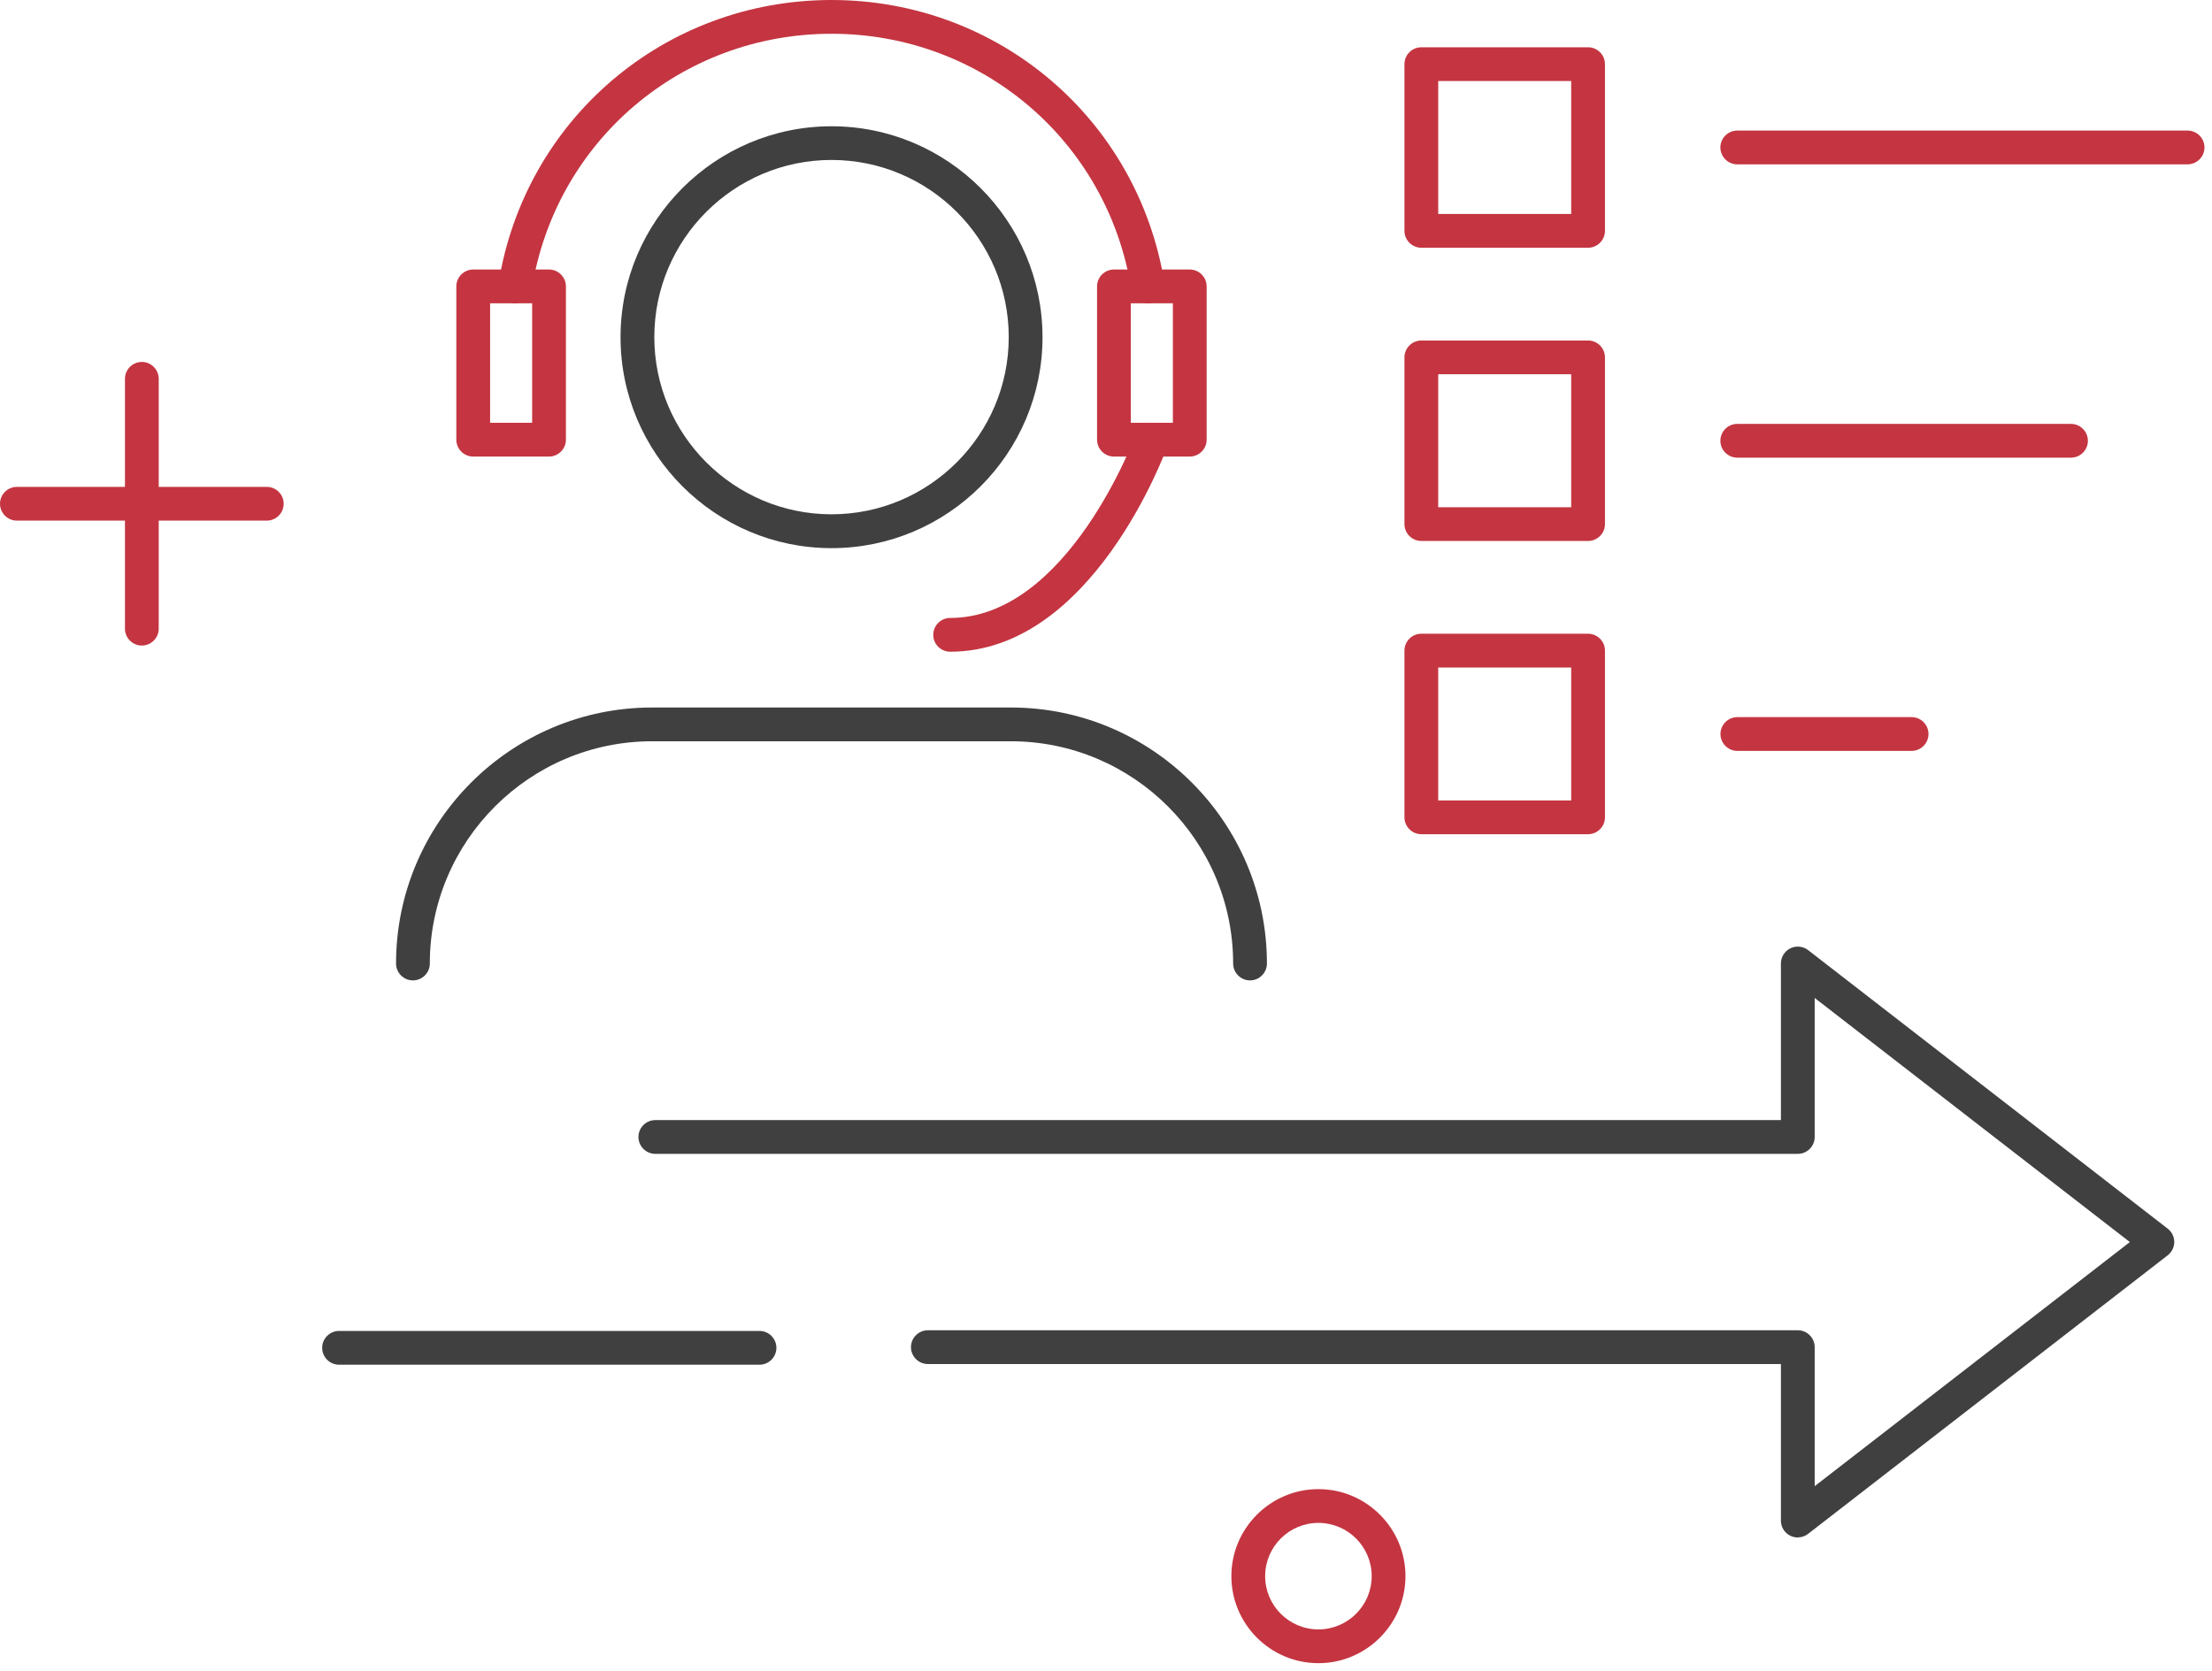 <svg width="262" height="198" viewBox="0 0 262 198" fill="none" xmlns="http://www.w3.org/2000/svg">
<g clip-path="url(#clip0_1_1405)">
<path d="M156.16 197.04C150.47 197.04 145.85 192.41 145.85 186.73C145.85 181.05 150.48 176.42 156.16 176.42C161.84 176.42 166.47 181.05 166.47 186.73C166.47 192.41 161.84 197.04 156.16 197.04ZM156.16 180.42C152.68 180.42 149.85 183.25 149.85 186.73C149.85 190.21 152.68 193.04 156.16 193.04C159.64 193.04 162.47 190.21 162.47 186.73C162.47 183.25 159.64 180.42 156.16 180.42Z" fill="#C43541"/>
<path d="M212.94 182.15C212.64 182.15 212.34 182.08 212.06 181.95C211.37 181.61 210.94 180.92 210.94 180.15V161.6H109.9C108.8 161.6 107.9 160.7 107.9 159.6C107.9 158.5 108.8 157.6 109.9 157.6H212.94C214.04 157.6 214.94 158.5 214.94 159.6V176.07L252.27 147.15L214.94 118.23V134.7C214.94 135.8 214.04 136.7 212.94 136.7H77.62C76.52 136.7 75.62 135.8 75.62 134.7C75.62 133.6 76.52 132.7 77.62 132.7H210.94V114.15C210.94 113.39 211.37 112.69 212.06 112.35C212.74 112.01 213.56 112.1 214.16 112.56L256.75 145.56C257.24 145.94 257.53 146.52 257.53 147.14C257.53 147.76 257.24 148.34 256.75 148.72L214.16 181.72C213.8 182 213.37 182.14 212.94 182.14V182.15Z" fill="#404040"/>
<path d="M259.11 19.47H205.77C204.67 19.47 203.77 18.57 203.77 17.47C203.77 16.37 204.67 15.47 205.77 15.47H259.11C260.21 15.47 261.11 16.37 261.11 17.47C261.11 18.57 260.21 19.47 259.11 19.47Z" fill="#C43541"/>
<path d="M245.3 54.22H205.77C204.67 54.22 203.77 53.32 203.77 52.22C203.77 51.12 204.67 50.22 205.77 50.22H245.3C246.4 50.22 247.3 51.12 247.3 52.22C247.3 53.32 246.4 54.22 245.3 54.22Z" fill="#C43541"/>
<path d="M226.42 88.96H205.78C204.68 88.96 203.78 88.06 203.78 86.96C203.78 85.86 204.68 84.96 205.78 84.96H226.42C227.52 84.96 228.42 85.86 228.42 86.96C228.42 88.06 227.52 88.96 226.42 88.96Z" fill="#C43541"/>
<path d="M148.06 116.15C146.96 116.15 146.06 115.25 146.06 114.15C146.06 99.63 134.25 87.82 119.73 87.82H77.24C62.72 87.82 50.91 99.63 50.91 114.15C50.91 115.25 50.01 116.15 48.91 116.15C47.81 116.15 46.91 115.25 46.91 114.15C46.91 97.43 60.51 83.82 77.24 83.82H119.73C136.45 83.82 150.06 97.42 150.06 114.15C150.06 115.25 149.16 116.15 148.06 116.15Z" fill="#404040"/>
<path d="M98.49 64.94C84.71 64.94 73.5 53.73 73.5 39.95C73.5 26.17 84.71 14.96 98.49 14.96C112.27 14.96 123.48 26.17 123.48 39.95C123.48 53.73 112.27 64.94 98.49 64.94ZM98.49 18.95C86.91 18.95 77.5 28.37 77.5 39.94C77.5 51.51 86.92 60.93 98.49 60.93C110.06 60.93 119.48 51.51 119.48 39.94C119.48 28.37 110.06 18.95 98.49 18.95Z" fill="#404040"/>
<path d="M135.96 35.94C134.99 35.94 134.14 35.24 133.99 34.25C131.2 16.72 116.27 4 98.49 4C80.71 4 65.78 16.72 62.99 34.25C62.82 35.34 61.79 36.09 60.7 35.91C59.61 35.74 58.87 34.71 59.04 33.62C62.14 14.14 78.73 0 98.49 0C118.25 0 134.84 14.14 137.94 33.62C138.11 34.71 137.37 35.74 136.28 35.91C136.17 35.93 136.07 35.94 135.96 35.94Z" fill="#C43541"/>
<path d="M16.8 76.48C15.7 76.48 14.8 75.58 14.8 74.48V61.68H2C0.9 61.68 0 60.78 0 59.68C0 58.58 0.9 57.68 2 57.68H14.8V44.88C14.8 43.78 15.7 42.88 16.8 42.88C17.9 42.88 18.8 43.78 18.8 44.88V57.68H31.6C32.7 57.68 33.6 58.58 33.6 59.68C33.6 60.78 32.7 61.68 31.6 61.68H18.8V74.48C18.8 75.58 17.9 76.48 16.8 76.48Z" fill="#C43541"/>
<path d="M188.1 29.35H168.35C167.25 29.35 166.35 28.45 166.35 27.35V7.6C166.35 6.5 167.25 5.6 168.35 5.6H188.1C189.2 5.6 190.1 6.5 190.1 7.6V27.35C190.1 28.45 189.2 29.35 188.1 29.35ZM170.35 25.35H186.1V9.6H170.35V25.35Z" fill="#C43541"/>
<path d="M188.1 64.09H168.35C167.25 64.09 166.35 63.19 166.35 62.09V42.34C166.35 41.24 167.25 40.34 168.35 40.34H188.1C189.2 40.34 190.1 41.24 190.1 42.34V62.09C190.1 63.19 189.2 64.09 188.1 64.09ZM170.35 60.09H186.1V44.34H170.35V60.09Z" fill="#C43541"/>
<path d="M188.1 98.83H168.35C167.25 98.83 166.35 97.93 166.35 96.83V77.08C166.35 75.98 167.25 75.08 168.35 75.08H188.1C189.2 75.08 190.1 75.98 190.1 77.08V96.83C190.1 97.93 189.2 98.83 188.1 98.83ZM170.35 94.83H186.1V79.08H170.35V94.83Z" fill="#C43541"/>
<path d="M89.96 161.68H40.16C39.06 161.68 38.16 160.78 38.16 159.68C38.16 158.58 39.06 157.68 40.16 157.68H89.96C91.06 157.68 91.96 158.58 91.96 159.68C91.96 160.78 91.06 161.68 89.96 161.68Z" fill="#404040"/>
<path d="M140.92 54.09H131.94C130.84 54.09 129.94 53.19 129.94 52.09V33.93C129.94 32.83 130.84 31.93 131.94 31.93H140.92C142.02 31.93 142.92 32.83 142.92 33.93V52.09C142.92 53.19 142.02 54.09 140.92 54.09ZM133.94 50.09H138.92V35.93H133.94V50.09Z" fill="#C43541"/>
<path d="M65.03 54.09H56.05C54.95 54.09 54.05 53.19 54.05 52.09V33.93C54.05 32.83 54.95 31.93 56.05 31.93H65.03C66.13 31.93 67.03 32.83 67.03 33.93V52.09C67.03 53.19 66.13 54.09 65.03 54.09ZM58.05 50.09H63.03V35.93H58.05V50.09Z" fill="#C43541"/>
<path d="M112.54 77.21C111.44 77.21 110.54 76.31 110.54 75.21C110.54 74.11 111.44 73.21 112.54 73.21C126.49 73.21 134.47 51.63 134.55 51.41C134.93 50.37 136.07 49.83 137.11 50.21C138.15 50.59 138.69 51.73 138.31 52.77C137.95 53.77 129.29 77.21 112.54 77.21Z" fill="#C43541"/>
</g>
<defs>
<clipPath id="clip0_1_1405">
<rect width="261.11" height="197.04" fill="white"/>
</clipPath>
</defs>
</svg>
